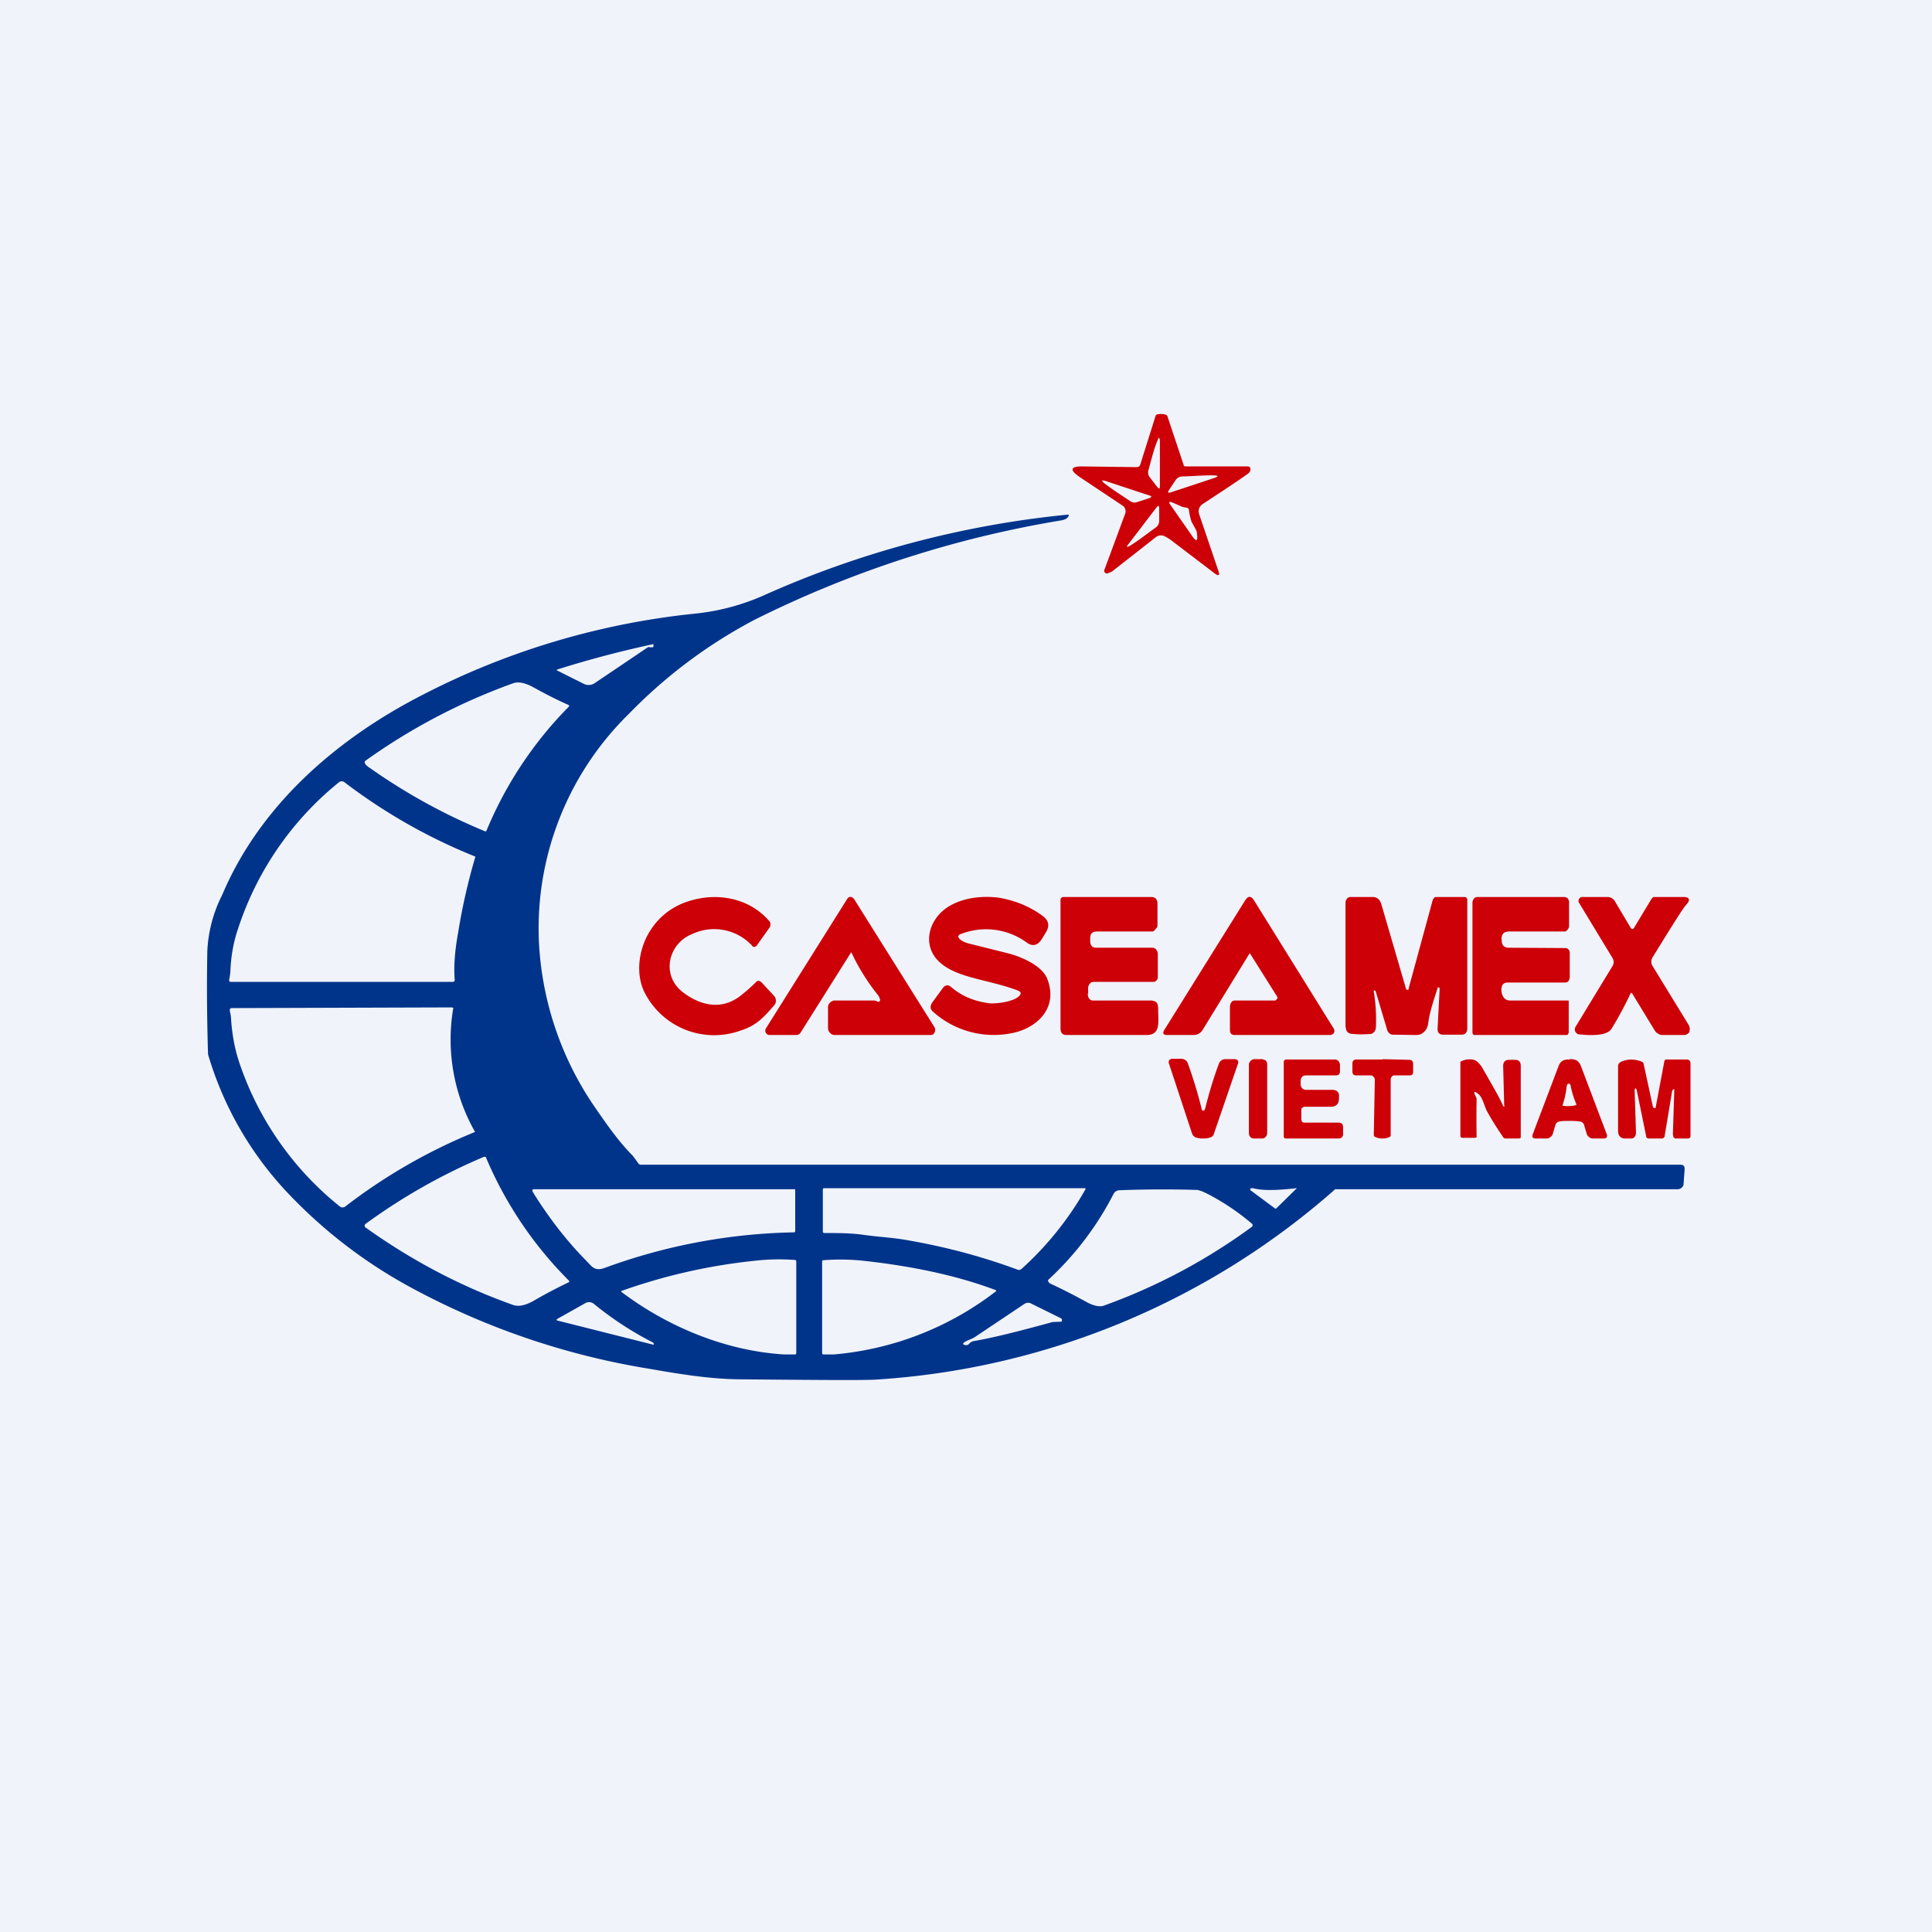 <!-- by TradingView --><svg width="56" height="56" viewBox="0 0 56 56" xmlns="http://www.w3.org/2000/svg"><path fill="#F0F3FA" d="M0 0h56v56H0z"/><path d="M32.95 13.54a.1.1 0 0 0 .1-.07l.44-1.4a.07.07 0 0 1 .06-.06.49.49 0 0 1 .24.01c.02 0 .04.03.05.05l.47 1.41c0 .02.01.03.02.03l.04.01h1.8c.04 0 .06.02.07.05.02.07-.02.13-.08.17-.34.24-.78.53-1.3.87a.25.25 0 0 0-.1.3l.56 1.65c.04.12 0 .14-.1.07L34 15.7c-.1-.08-.19-.13-.25-.16a.24.24 0 0 0-.26.04l-1.2.94a.43.43 0 0 1-.2.1.07.07 0 0 1-.07-.03.07.07 0 0 1-.01-.07l.6-1.62a.2.2 0 0 0-.08-.25l-1.23-.82c-.31-.21-.28-.32.1-.31l1.55.02Zm.6-.77c-.1.23-.17.53-.26.85a.23.23 0 0 0 .04.22l.21.27c.05.07.08.06.08-.02v-1.31c-.01-.11-.03-.12-.07-.01Zm1.66 1.01c-.26-.01-.58.02-.93.03a.24.24 0 0 0-.2.1l-.2.3c-.04.06-.02.09.06.06l1.27-.42c.11-.04.11-.06 0-.07ZM32 14c.2.16.47.33.75.52.07.05.14.06.22.03l.34-.11c.08-.03.08-.06 0-.08l-1.27-.42c-.11-.03-.12-.01-.04.06Zm2.22.67a4.6 4.6 0 0 0-.23-.1c-.1-.05-.13-.02-.06.07l.6.86c.15.23.2.2.16-.07 0-.04-.06-.14-.15-.3a1.78 1.78 0 0 1-.08-.36.07.07 0 0 0-.05-.05c-.07-.02-.11-.01-.19-.05Zm-1.47 1.15c.22-.13.47-.33.75-.53.07-.05.1-.12.1-.2v-.35c0-.09-.02-.1-.08-.03l-.81 1.06c-.07.09-.06.1.04.05Z" fill="#CD0007"/><path d="M38.68 34.49a22.2 22.2 0 0 1-13.32 5.5c-.4.02-1.72.01-3.94-.01-.87-.01-1.77-.16-2.57-.3a21.83 21.83 0 0 1-6.9-2.34 14.23 14.23 0 0 1-3.57-2.72 9.91 9.91 0 0 1-2.35-4.06c-.03-.99-.04-2-.02-3.01a4 4 0 0 1 .43-1.61c1.1-2.6 3.32-4.53 5.83-5.81a22.1 22.1 0 0 1 7.84-2.34 6.54 6.54 0 0 0 2-.52 28.3 28.3 0 0 1 8.81-2.35c.06-.01.08.01.04.06-.03.05-.09.08-.18.1a31.35 31.35 0 0 0-8.9 2.88 14.46 14.46 0 0 0-3.64 2.72 8.7 8.7 0 0 0-2.62 6.6 9.25 9.25 0 0 0 1.6 4.78c.38.55.67.97 1.08 1.4.02.01.09.1.2.26a.1.1 0 0 0 .09.04H48.7c.1 0 .13.04.13.13l-.03.42c0 .05-.02.08-.05.11a.17.17 0 0 1-.11.05h-9.9c-.02 0-.05 0-.07.02ZM18.82 18.76h.11l.01-.02v-.07a30.3 30.3 0 0 0-2.8.74v.02l.02.01.76.38a.31.31 0 0 0 .32-.02l1.54-1.04a.04.04 0 0 1 .04 0Zm-4.72 5.32a11.23 11.23 0 0 1 2.4-3.61.05.05 0 0 0-.03-.04c-.34-.15-.69-.33-1.03-.52-.19-.1-.4-.17-.58-.1a17.51 17.51 0 0 0-4.28 2.25.08.08 0 0 0 0 .07l.01.02c.04.05.1.09.16.13a17.08 17.08 0 0 0 3.32 1.82.05.05 0 0 0 .03-.02ZM6.68 28.1a1.62 1.62 0 0 1-.04.31.06.06 0 0 0 .03.05h6.45a.06.06 0 0 0 .04-.01.06.06 0 0 0 .02-.05c-.03-.37 0-.83.1-1.37a17.5 17.5 0 0 1 .5-2.2 16.2 16.2 0 0 1-3.8-2.16.13.13 0 0 0-.15 0 9.08 9.08 0 0 0-2.93 4.25c-.13.38-.2.77-.22 1.18Zm.02 1.48c.03.4.1.8.22 1.17a9.02 9.02 0 0 0 2.93 4.22.13.13 0 0 0 .16 0 16.07 16.07 0 0 1 3.76-2.16 5.42 5.42 0 0 1-.63-3.6h-.02l-.02-.01-6.37.02H6.7a.07.07 0 0 0-.04.05v.03c.02.08.04.18.04.28Zm7.4 3.98-.02-.02a.05.05 0 0 0-.03-.01h-.02a17.07 17.07 0 0 0-3.44 1.95.07.07 0 0 0-.02.06.08.08 0 0 0 .04.05c1.32.94 2.73 1.69 4.25 2.23.19.07.39 0 .58-.1a14.64 14.64 0 0 1 1.06-.56.05.05 0 0 0-.02-.05 11.23 11.23 0 0 1-2.39-3.55Zm22.22.88h-.06a.04.04 0 0 0 0 .07l.7.52h.03l.6-.59h-.01c-.6.07-1.01.07-1.26 0Zm-20.84.17c.44.7.94 1.35 1.5 1.92.18.18.25.33.55.22a16.77 16.77 0 0 1 5.5-1.03.05.05 0 0 0 .02-.04v-1.17c0-.03 0-.04-.03-.04h-7.53c-.06 0-.07.02-.05.07a1 1 0 0 0 .04.07Zm14.13 2.17a9.23 9.23 0 0 0 1.86-2.32.04.04 0 0 0-.03-.02h-7.55c-.03 0-.04.02-.04.05v1.2c0 .03.01.05.05.05.39 0 .75 0 1.11.05.5.07.89.08 1.36.17 1.08.19 2.12.47 3.12.84.04.02.08.01.12-.02Zm2.67-2.18a8.9 8.9 0 0 1-1.9 2.5.08.08 0 0 0 .02.07l.03.03c.37.17.74.36 1.1.56.14.07.32.13.45.09a16.91 16.91 0 0 0 4.32-2.3.1.1 0 0 0 0-.07 6.8 6.8 0 0 0-1.14-.79c-.23-.13-.4-.2-.48-.2-.7-.02-1.45-.02-2.24.01a.2.2 0 0 0-.16.1Zm-9.54 4.66h.3c.02 0 .04-.01.04-.04v-2.66a.04.04 0 0 0-.04-.04 6.31 6.31 0 0 0-1.22.03 16.57 16.57 0 0 0-3.81.87v.03l.02.01c1.33 1 3.01 1.7 4.71 1.8Zm1.42 0a8.93 8.93 0 0 0 4.72-1.84l-.01-.02-.02-.01c-1.2-.45-2.52-.7-3.77-.84a6.32 6.32 0 0 0-1.24-.02l-.01.03v2.65c0 .03.01.05.04.05h.3Zm-7.99-.98 2.78.7v-.04l-.03-.03a9.62 9.62 0 0 1-1.71-1.12.22.22 0 0 0-.24-.02l-.8.45c-.05.03-.05.05 0 .06Zm12.01.6c.6-.1 1.38-.3 2.33-.56l.24-.01c.01 0 .02 0 .03-.02v-.03a.05.05 0 0 0-.03-.05l-.87-.43a.19.19 0 0 0-.18.01l-1.45.97c-.1.06-.19.08-.27.13-.09.05-.08.09.02.1.04 0 .07-.01.11-.06a.12.12 0 0 1 .07-.04Z" fill="#00348B"/><path d="M25.5 28.96c0-.03-.02-.08-.07-.14a6.04 6.04 0 0 1-.75-1.21h-.02v.01l-1.46 2.32a.14.14 0 0 1-.05.04.13.13 0 0 1-.06.02h-.8a.1.1 0 0 1-.05-.02.12.12 0 0 1-.04-.04.13.13 0 0 1 0-.13l2.36-3.76a.12.12 0 0 1 .04-.04.1.1 0 0 1 .1 0l.05.04 2.34 3.73a.15.15 0 0 1 0 .14.14.14 0 0 1-.04.06.12.12 0 0 1-.07.02h-2.8a.18.18 0 0 1-.12-.06.21.21 0 0 1-.06-.15v-.6a.18.18 0 0 1 .05-.12.16.16 0 0 1 .05-.04l.06-.03h1.11c.06 0 .1 0 .14.02.06.04.1.02.1-.06ZM36.21 27.65l-1.35 2.2a.3.3 0 0 1-.27.15h-.77c-.1 0-.13-.05-.07-.15l2.34-3.75c.09-.14.17-.14.26 0l2.3 3.7a.14.14 0 0 1 .02.13.13.13 0 0 1-.05.05.11.11 0 0 1-.06.02h-2.78a.13.13 0 0 1-.1-.04.16.16 0 0 1-.03-.1v-.68c0-.05.02-.1.05-.14.03-.04.08-.04.13-.04h1.14l.03-.03.02-.02a.06.06 0 0 0 0-.06l-.78-1.24v-.01h-.02ZM21.8 27.41a1.5 1.5 0 0 0-1.75-.33c-.67.27-.9 1.17-.27 1.67.53.41 1.15.54 1.7.1a5 5 0 0 0 .43-.38.1.1 0 0 1 .08-.04c.03 0 .05.02.08.04l.37.4a.2.2 0 0 1 .05.14.2.2 0 0 1-.05.13c-.3.34-.5.58-.97.73a2.26 2.26 0 0 1-2.8-1.13c-.27-.58-.13-1.31.2-1.8a2 2 0 0 1 .88-.74c.85-.36 1.9-.25 2.55.5.02.02.03.05.03.08 0 .04 0 .07-.02.1l-.37.52c-.05.06-.1.06-.15.01ZM27.83 27.23c.07.06.17.1.3.13l1.12.28c.36.1.94.34 1.1.72.34.84-.28 1.43-.99 1.58a2.64 2.64 0 0 1-2.3-.6c-.1-.08-.11-.17-.04-.28l.3-.41c.07-.1.15-.12.25-.04.3.26.66.41 1.1.47.15.02.7-.03.87-.21.07-.07.06-.12-.04-.16-.92-.35-1.94-.36-2.4-.97-.25-.35-.21-.78.03-1.12.39-.56 1.21-.68 1.82-.6.47.08.89.25 1.26.52.18.13.22.28.12.46l-.12.2c-.12.2-.27.25-.45.12a2 2 0 0 0-1.9-.25c-.1.03-.11.09-.03.16ZM31.53 28.8c0 .11.05.2.15.2h1.69c.16.02.2.07.2.27 0 .36.08.73-.34.73h-2.32c-.12 0-.17-.07-.17-.2v-3.7c0-.03 0-.05.02-.07a.08.08 0 0 1 .06-.03h2.55c.12 0 .18.07.18.2v.62c0 .04-.02.08-.05.1-.02.04-.06.08-.1.08h-1.6c-.13 0-.2.05-.2.2v.07c0 .14.06.2.18.2h1.62c.05 0 .08.02.11.05.03.04.05.08.05.13v.67c0 .04-.01.07-.04.1a.12.12 0 0 1-.09.04H31.7l-.06.01a.16.16 0 0 0-.05.04.2.2 0 0 0-.05.13v.16ZM41.72 28.64l-.01-.02h-.03l-.01.02c-.1.31-.23.69-.27 1-.02.23-.18.36-.34.36l-.7-.01a.15.15 0 0 1-.09-.04.19.19 0 0 1-.06-.09l-.33-1.11a.05.05 0 0 0-.03-.04h-.03v.03c.05.31.08.66.06 1.05a.2.2 0 0 1-.05.12.16.16 0 0 1-.1.06c-.16.01-.33.02-.5 0-.25 0-.23-.18-.23-.42v-3.4c0-.03.02-.07.04-.1a.13.13 0 0 1 .1-.05h.66c.05 0 .1.02.14.05.04.03.07.08.09.13l.73 2.5.02.01h.03s.02 0 .02-.02v-.02l.7-2.57.04-.06a.1.1 0 0 1 .06-.02H42.48a.1.1 0 0 1 .03.03l.02.03v3.73c0 .13-.05.2-.17.2h-.53c-.11 0-.17-.06-.16-.19l.06-1.16ZM43.53 27.23c-.01.15.05.23.18.24l1.67.01a.1.1 0 0 1 .08.04c.03.03.04.06.04.1v.7c0 .05-.02.09-.04.12a.13.13 0 0 1-.1.04H43.7c-.13 0-.19.08-.18.24v.01c.02.16.1.27.25.27h1.7v.93l-.02.05a.06.06 0 0 1-.05.02h-2.65c-.02 0-.04 0-.05-.02a.08.08 0 0 1-.02-.05v-3.77c0-.04.02-.08.04-.11a.13.13 0 0 1 .1-.05h2.53c.03 0 .06.02.09.04.02.03.04.07.04.1v.7c0 .04-.02.08-.04.1-.02.03-.05.06-.09.06h-1.6c-.15 0-.22.06-.23.22v.01ZM47.27 26.9c.03.04.06.04.09 0l.5-.83c.02-.03.05-.07.08-.07h.87c.17 0 .19.1.06.23l-.07.09c-.17.25-.47.73-.9 1.43a.24.24 0 0 0 0 .25l1.06 1.73.02.08-.01.1a.16.16 0 0 1-.06.06c-.02.01-.05.03-.08.03h-.67a.22.22 0 0 1-.1-.04.24.24 0 0 1-.09-.08l-.67-1.1h-.03c-.17.36-.35.7-.56 1.04-.15.24-.74.18-.95.16a.11.11 0 0 1-.06-.03.13.13 0 0 1-.04-.05.15.15 0 0 1 .01-.14L46.74 28a.22.22 0 0 0 0-.23l-.97-1.6a.1.1 0 0 1-.01-.09c.02-.06.07-.09.14-.08h.7a.2.2 0 0 1 .11.03c.04.02.07.05.09.08l.47.79ZM43.6 32.05l-.03-1.15c0-.12.06-.18.17-.18h.18c.1 0 .16.06.16.17v2.07c0 .01 0 .02-.02.03l-.02.01h-.4l-.05-.01a9.06 9.06 0 0 1-.5-.8c-.06-.12-.12-.39-.24-.48-.12-.1-.15-.07-.08.06l.03.07a36.8 36.8 0 0 0 0 1.13h-.02l-.02.01h-.36c-.05 0-.07-.02-.07-.07v-2.13l.03-.02c.1-.05.23-.07.36-.04.08.02.16.1.24.22.31.55.5.86.61 1.12l.01.01h.03v-.02ZM48.53 31.59c0-.02 0-.02-.02-.02l-.02.02a.04.04 0 0 0-.02.02l-.22 1.32c0 .02-.01.04-.03.05a.07.07 0 0 1-.05.02h-.39a.07.07 0 0 1-.06-.04l-.28-1.37c-.03-.06-.04-.06-.06 0l.04 1.23c0 .13-.06.19-.18.18h-.14c-.13 0-.2-.09-.2-.22v-1.9l.02-.05.04-.04c.2-.1.41-.1.62-.02a.1.1 0 0 1 .06.06l.27 1.25v.02l.03.01.03.01c.01 0 .02 0 .02-.02l.25-1.33c0-.02.01-.04.03-.05a.07.07 0 0 1 .04-.01h.57c.03 0 .06 0 .09.03.02.02.03.05.03.09v2.1c0 .04-.03.07-.07.07h-.36c-.06 0-.08-.07-.08-.14l.04-1.27ZM34.87 32.2l.04-.02.02-.04c.1-.4.22-.82.39-1.28.03-.1.1-.16.2-.16h.25c.11 0 .15.06.1.17l-.68 1.98a.2.2 0 0 1-.04.08.18.18 0 0 1-.07.04.64.64 0 0 1-.21.03.63.63 0 0 1-.21-.03.18.18 0 0 1-.07-.05.2.2 0 0 1-.04-.07l-.66-2c-.04-.1 0-.16.11-.16h.24c.1 0 .17.06.2.16a12.93 12.93 0 0 1 .4 1.33l.03.01ZM40.08 30.7l.77.02c.07 0 .11.04.11.12v.23c0 .07-.03.1-.1.1h-.44a.1.1 0 0 0-.08.04.12.12 0 0 0-.03.09v1.6c0 .03-.01.05-.04.06a.48.48 0 0 1-.2.04.48.48 0 0 1-.2-.04.07.07 0 0 1-.05-.07l.03-1.6a.13.13 0 0 0-.04-.08.1.1 0 0 0-.08-.04h-.43c-.07 0-.1-.04-.1-.12v-.22c0-.08.04-.12.12-.12h.76ZM45.5 30.7c.16 0 .25.03.32.19l.75 1.98c.03.08 0 .13-.09.13h-.31a.18.18 0 0 1-.11-.04.2.2 0 0 1-.07-.1l-.08-.27a.13.13 0 0 0-.04-.05.12.12 0 0 0-.06-.03 1.88 1.88 0 0 0-.31-.02c-.14 0-.24 0-.31.02a.12.12 0 0 0-.06.03.13.13 0 0 0-.04.05l-.08.27a.2.2 0 0 1-.07.1.18.18 0 0 1-.11.04h-.31c-.1 0-.12-.04-.09-.13l.75-1.98c.07-.16.16-.18.32-.18Zm-.01 1.36a.78.78 0 0 0 .2-.03V32a2.46 2.46 0 0 1-.16-.51c-.01-.06-.03-.08-.06-.08s-.05.03-.06.08a2.47 2.47 0 0 1-.12.55.03.03 0 0 0 .01.01.8.8 0 0 0 .19.01ZM36.6 30.7h-.24c-.07 0-.16.07-.16.16v1.99c0 .08.06.15.14.15h.24c.08 0 .14-.06.15-.15v-2c0-.08-.05-.14-.13-.14ZM37.72 32.44c0 .06.03.1.09.1h.99c.08 0 .13.04.13.13v.2c0 .08-.05.13-.13.13h-1.55a.07.07 0 0 1-.04-.05V30.8c0-.02 0-.05.02-.07a.09.09 0 0 1 .06-.02h1.4c.03 0 .07.01.1.04s.05.08.05.12v.18c0 .08-.04.12-.11.12h-.87c-.1 0-.16.06-.16.17v.08c0 .1.06.17.16.17h.74c.16 0 .23.07.21.23v.03c0 .15-.09.23-.23.23h-.78l-.06.03a.1.1 0 0 0-.02.06v.27Z" fill="#CD0007"/></svg>
